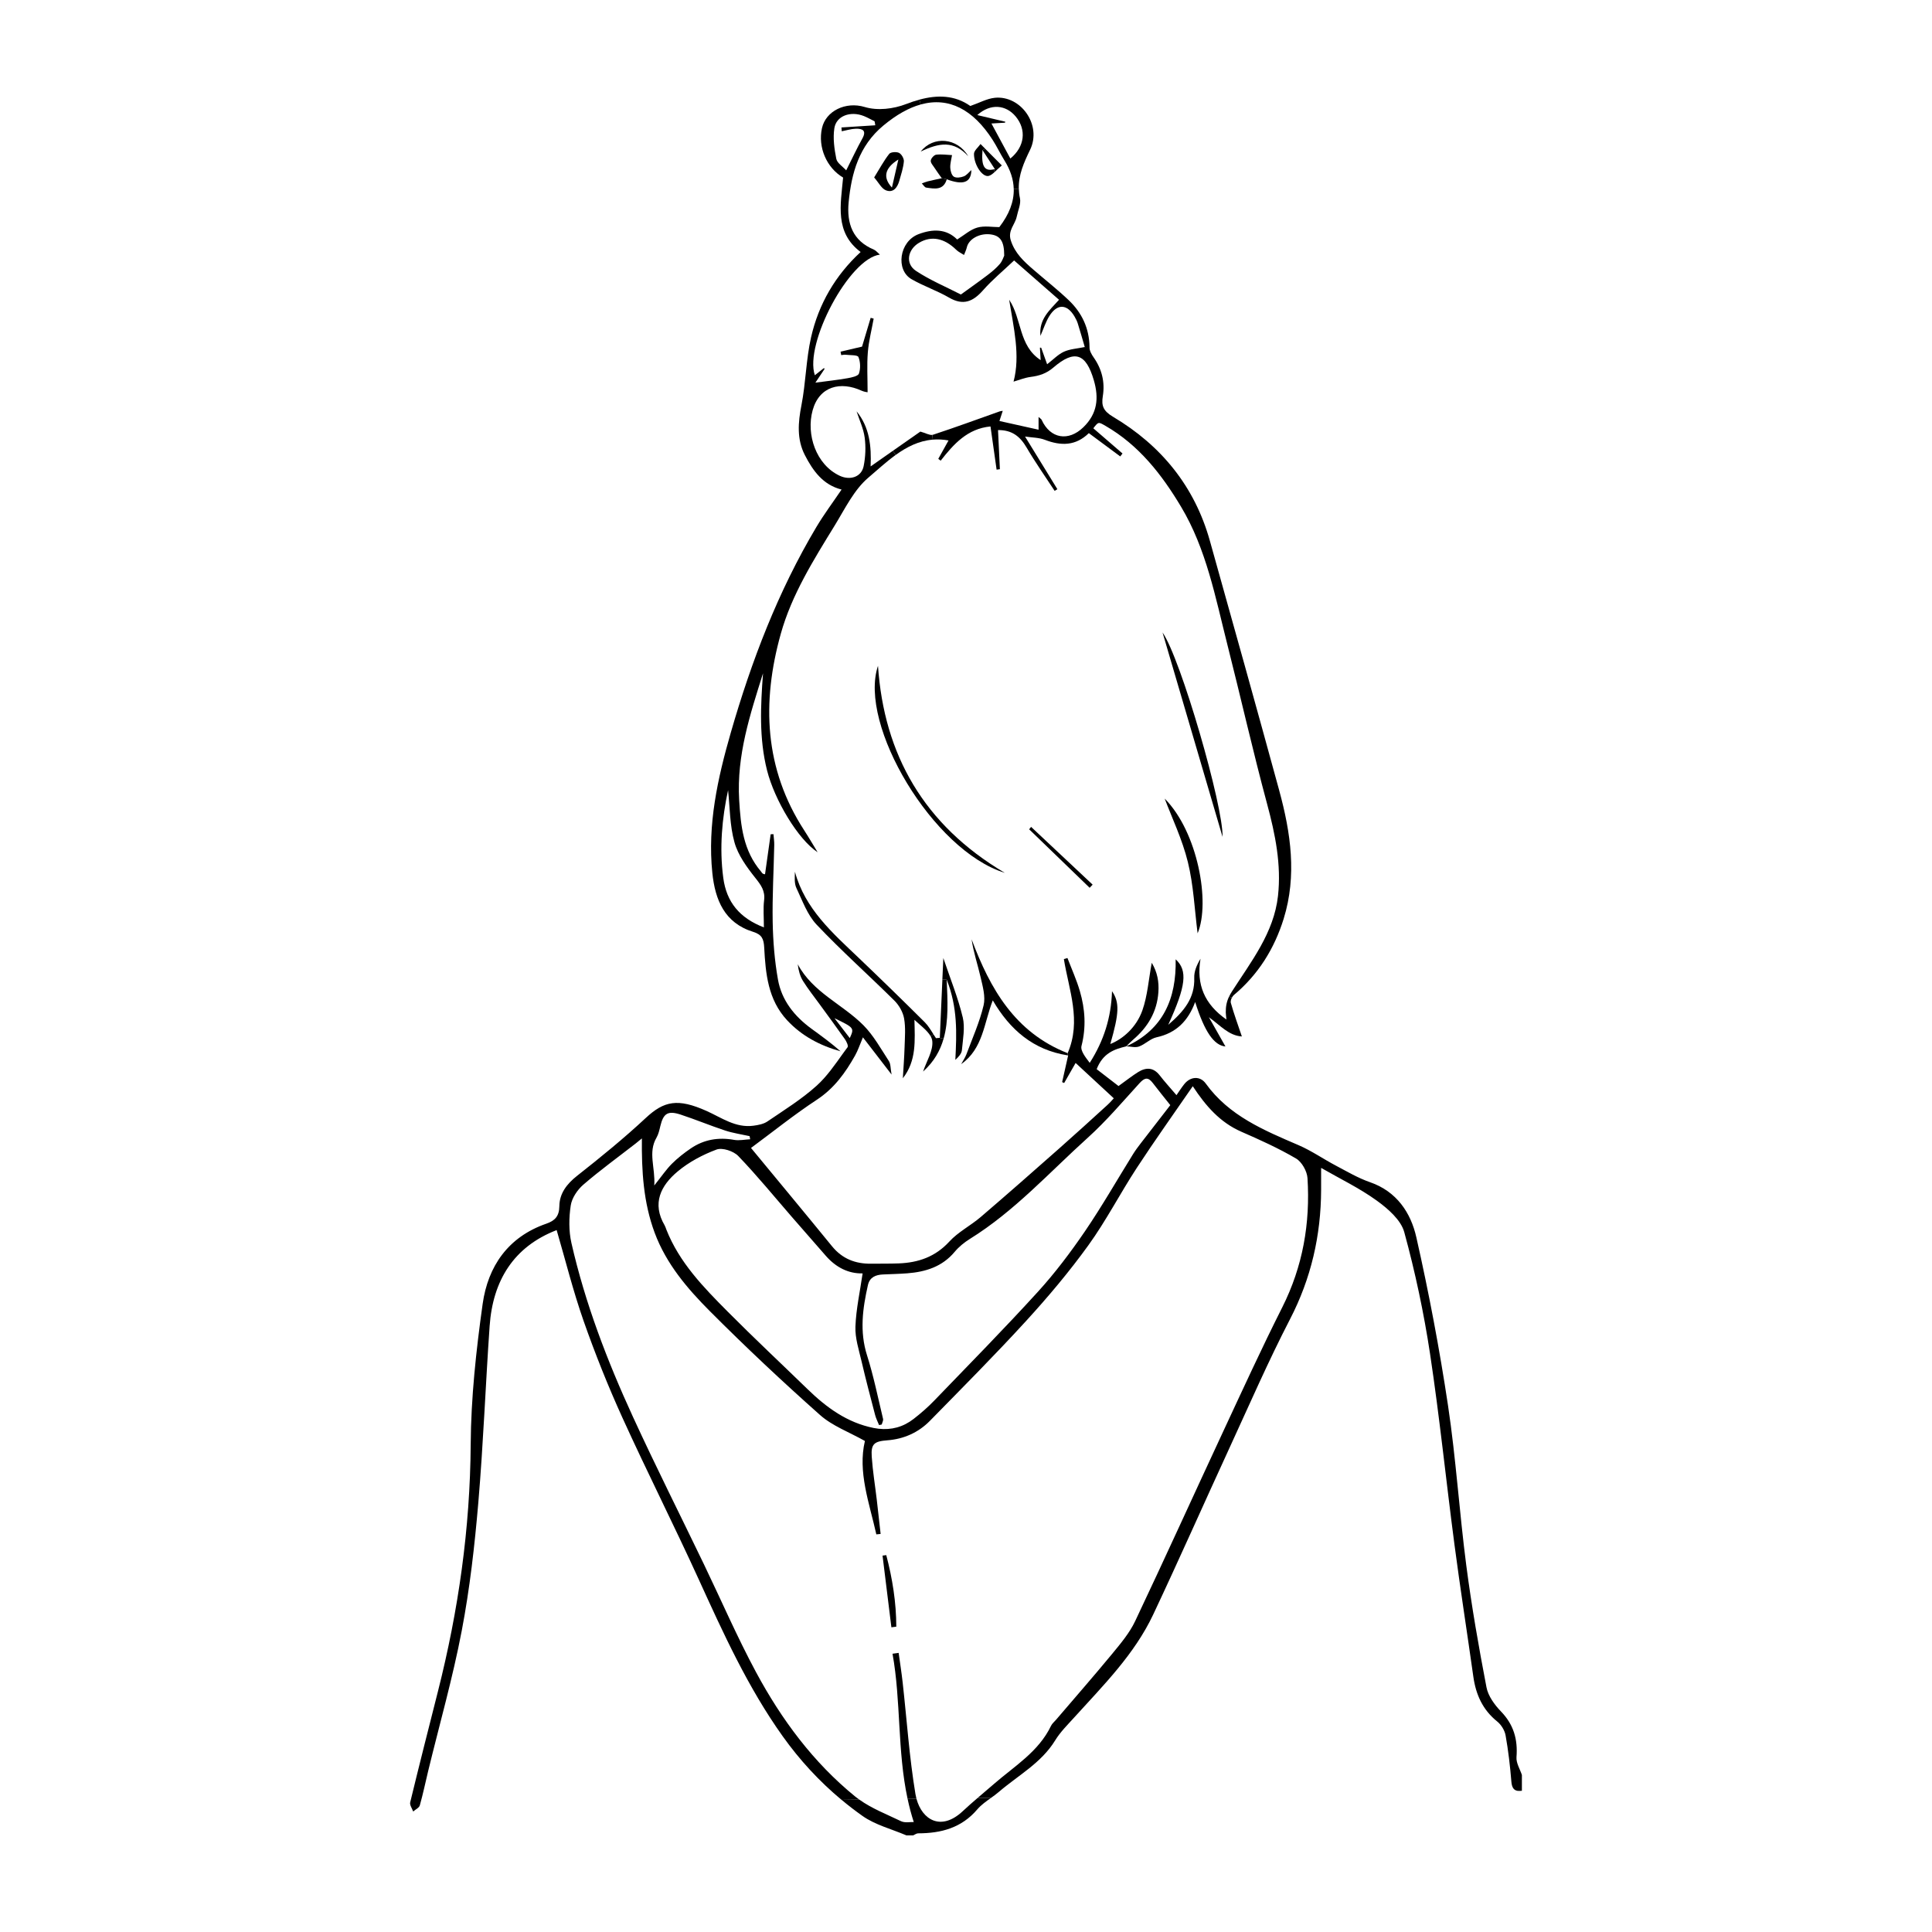 <?xml version="1.0" encoding="UTF-8"?>
<svg xmlns="http://www.w3.org/2000/svg" viewBox="0 0 1000 1000">
  <path d="m787.73 918.81v8.09l-2.26.03c-1.99-.32-2.93-1.8-3.18-4.69-.66-8.03-1.58-16.08-3-24-.46-2.6-2.25-5.51-4.32-7.18-7.52-6.04-11.06-13.91-12.37-23.2-3.2-22.79-6.77-45.54-9.77-68.36-4.33-32.92-7.69-65.96-12.64-98.78-3.2-21.19-7.69-42.29-13.34-62.95-1.73-6.34-8.46-12.16-14.25-16.35-8.88-6.42-18.93-11.25-28.79-16.92 0 4.21.01 7.82 0 11.43-.1 23.56-5.15 45.72-16.1 66.89-11.27 21.79-21.07 44.34-31.34 66.64-13.22 28.72-26 57.64-39.48 86.24-9.72 20.61-25.77 36.58-40.83 53.21-3.48 3.84-7.25 7.57-9.92 11.93-7.21 11.75-19.17 18.08-29.15 26.66-1.26 1.08-2.62 2.06-3.98 3.04l-7.02.09c2.8-2.4 5.63-4.77 8.41-7.2 10.64-9.27 23.17-16.7 29.61-30.14.56-1.17 1.69-2.08 2.57-3.11 9.71-11.38 19.57-22.62 29.09-34.17 4.36-5.3 8.96-10.74 11.87-16.88 15.52-32.73 30.46-65.74 45.76-98.58 9.95-21.37 19.78-42.81 30.38-63.85 10.68-21.2 14.55-43.55 13.08-66.91-.23-3.59-2.93-8.39-5.93-10.15-9.04-5.3-18.67-9.66-28.3-13.86-11.03-4.82-18.41-13.3-25.15-23.56-9.8 14.24-19.7 28.09-29.01 42.33-8.6 13.16-15.83 27.27-25.01 39.98-9.86 13.66-20.79 26.65-32.16 39.09-16.18 17.69-33.11 34.69-49.89 51.81-5.96 6.07-13.51 9.42-22.03 10.07-6.73.51-8.53 1.83-8.07 8.46.51 7.46 1.73 14.86 2.61 22.3.69 5.89 1.33 11.8 1.99 17.7-.74.08-1.48.15-2.22.23-3.65-16.36-9.7-32.39-5.91-48.35-8.19-4.62-16.84-7.76-23.23-13.44-19.5-17.32-38.56-35.22-56.98-53.7-11.74-11.78-22.62-24.52-28.61-40.62-5.84-15.7-6.79-31.95-6.62-48.84-1.2.98-2.2 1.82-3.22 2.63-9.07 7.06-18.39 13.81-27.08 21.31-3.08 2.66-5.94 6.91-6.53 10.78-.96 6.33-1.05 13.21.36 19.42 7.1 31.18 18.51 60.94 31.82 89.92 11.78 25.64 24.48 50.86 36.72 76.28 8.98 18.66 17.22 37.73 27.02 55.95 13.18 24.49 29.67 46.76 51.39 64.41.65.53 1.32 1.03 2 1.51l-9.17.13c-11.48-9.56-21.63-20.56-30.46-32.94-17.96-25.18-30.62-53.06-43.36-81-12.81-28.1-26.77-55.68-39.55-83.79-7.45-16.39-14.16-33.18-20.12-50.16-5.43-15.48-9.39-31.45-13.94-46.99-22.23 8.59-33.05 26.1-34.69 49.72-2.12 30.46-3.27 61-5.86 91.41-1.89 22.17-4.4 44.39-8.57 66.22-4.65 24.4-11.49 48.37-17.36 72.54-1.44 5.96-2.68 11.99-4.35 17.88-.37 1.27-2.25 2.11-3.43 3.17-.56-1.58-1.88-3.36-1.55-4.73 4.65-19.17 9.51-38.3 14.36-57.42 10.62-41.93 16.66-84.34 16.96-127.76.16-24.31 2.81-48.73 6.19-72.83 2.75-19.49 13.18-34.67 32.92-41.51 4.39-1.52 6.72-3.77 6.78-9.1.07-6.56 3.84-11.49 9.23-15.73 12.17-9.57 24.21-19.38 35.53-29.93 9.46-8.81 16.55-10.25 31.39-3.62 7.81 3.49 15.04 8.89 24.29 7.66 2.5-.33 5.25-.84 7.26-2.21 8.69-5.91 17.74-11.52 25.5-18.52 5.31-4.8 9.46-10.89 13.71-16.81.76-1.04 1.51-2.08 2.28-3.11.5-.68-.57-2.97-1.4-4.15-4.26-6.07-8.68-12.02-13.03-18.01-2.92-4.01-6.01-7.9-8.64-12.09-1.54-2.48-2.33-5.43-2.73-8.68 7.79 14.61 23.17 20.67 34.02 31.6 5.25 5.31 9.01 12.17 13.15 18.51.98 1.49.8 3.76 1.4 6.98-5.41-7.03-9.9-12.86-14.83-19.25-1.62 3.82-2.58 6.78-4.07 9.42-5.01 8.91-10.79 16.95-19.7 22.82-11.83 7.78-22.91 16.7-34.16 25.01 14.01 16.98 28.06 33.87 41.95 50.9 5.29 6.48 12.07 9.11 20.18 9.01 4.8-.06 9.61.03 14.41-.16 10.12-.4 18.87-3.41 26.11-11.29 4.58-5 11.02-8.24 16.24-12.71 13.69-11.72 27.2-23.62 40.7-35.55 8.36-7.38 16.59-14.89 24.83-22.4 1.53-1.39 2.89-3.01 3.36-3.5-6.69-6.18-13.07-12.1-19.76-18.29-1.89 3.31-3.92 6.85-5.93 10.37l-1.05-.45c.99-4.42 1.98-8.83 3.11-13.81-.14-.02-.29-.04-.43-.07l.18-1.11c7.25-16.78.63-32.67-1.96-48.69.62-.19 1.24-.38 1.85-.57 2.17 5.69 4.72 11.29 6.42 17.12 2.73 9.32 3.33 18.71.85 28.4-.64 2.54 2.15 5.94 4.26 8.75 7.33-11.48 11.1-23.44 11.54-37.09 3.99 5.84 3.69 11.4-.88 27.34 6.52-2.58 13.51-8.66 16.6-17.43 2.65-7.54 3.21-15.83 4.84-24.62 2.94 4.92 3.8 9.89 3.44 15.2-.69 10.17-5.49 18.16-13.13 24.65-1.24 1.05-2.36 2.26-3.53 3.4l-.02.02h-.01c-6.19 1.5-12.04 3.51-15.26 11.8 4.18 3.23 8.79 6.79 11.31 8.73 4.25-3.05 7.1-5.32 10.16-7.23 4.06-2.51 7.88-2.52 11.14 1.68 2.58 3.33 5.42 6.43 8.7 10.27 1.3-1.87 2.57-3.86 4.01-5.68 3.18-4.02 8.22-4.41 11.16-.32 12.04 16.72 30.05 24.15 48.03 31.89 6.73 2.9 12.84 7.18 19.35 10.61 5.76 3.04 11.47 6.42 17.59 8.54 13.87 4.78 21.16 15.84 24.02 28.56 6.5 28.76 12 57.81 16.38 86.98 4.13 27.47 5.87 55.31 9.47 82.88 2.75 21.1 6.43 42.1 10.44 63 .86 4.54 4.19 9.11 7.53 12.56 6.56 6.79 8.73 14.43 8.01 23.62-.23 3.02 1.81 6.21 2.83 9.32zm-181.98-346.79c-3.24-4.08-6.23-7.74-9.1-11.5-2.42-3.18-4.24-2.71-6.83.13-8.76 9.6-17.21 19.6-26.82 28.27-19.89 17.95-37.96 38.05-60.99 52.34-2.91 1.81-5.7 4.09-7.89 6.71-6.43 7.69-14.98 10.34-24.45 11.09-4.2.33-8.43.4-12.64.6-3.77.17-6.87 1.42-7.79 5.49-2.73 12.08-4.38 24.03-.46 36.37 3.41 10.75 5.64 21.88 8.29 32.88.21.86-.43 1.93-.68 2.92-.46.1-.93.2-1.39.3-.69-1.73-1.56-3.41-2.03-5.19-2.43-9.28-4.88-18.55-7.05-27.89-1.38-5.91-3.38-11.98-3.15-17.91.34-9.08 2.36-18.1 3.72-27.52-7.31.18-13.78-3.1-18.98-9.03-5.92-6.76-11.84-13.53-17.74-20.31-9.15-10.54-17.99-21.39-27.65-31.43-2.44-2.54-8.21-4.45-11.22-3.34-7.17 2.67-14.29 6.45-20.14 11.34-8.66 7.25-13.47 16.47-6.72 27.94.38.65.58 1.41.86 2.13 6.73 17.09 19.25 29.9 31.83 42.56 13.52 13.6 27.53 26.72 41.29 40.08 9.77 9.49 20.48 17.33 34.21 20.07.84.17 1.68.3 2.52.39 6.63.75 12.73-.87 18.13-5.07 3.79-2.94 7.44-6.12 10.76-9.57 17.97-18.64 36.15-37.11 53.59-56.26 8.88-9.75 16.9-20.41 24.35-31.31 8.84-12.97 16.64-26.64 24.93-39.99 1.21-1.94 2.6-3.79 3.99-5.6 5.02-6.52 10.07-13.02 15.23-19.67zm-165.91-34.72c2.4-5.21 2.33-5.31-7.91-10.28 2.59 3.36 5.16 6.72 7.91 10.28zm-51.54 52.4c-.11-.55-.22-1.09-.32-1.64-4.23-.94-8.56-1.55-12.66-2.9-7.75-2.56-15.3-5.71-23.06-8.26-6.61-2.15-8.9-.61-10.47 5.96-.49 2.04-.95 4.2-1.98 5.97-4.51 7.74-.57 15.42-1.16 24.77 3.83-4.78 6.18-8.3 9.12-11.24s6.31-5.57 9.78-7.94c6.79-4.62 14.29-5.88 22.42-4.42 2.68.47 5.55-.18 8.34-.31z"></path>
  <path d="m785.47 926.93 2.26-.03c-.87.12-1.61.14-2.26.03z"></path>
  <path d="m662.12 409.16c5.98 21.88 9.23 44.06 2.31 66.38-4.82 15.52-13.16 28.9-25.75 39.46-.38.32-.75.82-1.04 1.38l-1.46-.57c.42-.87.92-1.77 1.53-2.72 9.88-15.4 21.65-30.26 23.77-49.31 1.8-16.24-1.4-31.98-5.65-47.73-7.38-27.38-13.61-55.08-20.59-82.58-6.16-24.31-10.82-49.24-23.88-71.1-9.97-16.7-21.86-31.99-39.22-41.98-3.62-2.07-3.57-2.16-6.24 1.29 5.05 4.36 10.08 8.7 15.11 13.05-.38.5-.77 1.01-1.16 1.52-5.34-3.96-10.69-7.93-16.27-12.06-6.81 6.67-14.42 6.66-22.74 3.46-3.12-1.2-6.71-1.15-10.28-1.7 5.64 9.2 11.2 18.23 16.74 27.26-.47.29-.95.57-1.42.86-4.88-7.47-10.04-14.77-14.54-22.46-3.29-5.61-7.43-9.08-14.76-9 .32 6.73.64 13.48.96 20.24-.57.08-1.13.16-1.7.24-1.06-7.51-2.11-15.01-3.16-22.36-11.95 1.14-19.06 9.13-25.78 17.71-.42-.31-.83-.62-1.25-.93 1.88-3.4 3.78-6.8 5.31-9.54-2.87-.51-5.58-.63-8.16-.42l-.16-2.47c.13-.02.26-.05.38-.09 11.58-3.81 23.02-8.02 34.52-12.09.42-.15.89-.15 1.48-.24-.6 1.83-1.09 3.37-1.71 5.25 6.94 1.54 13.38 2.98 20.25 4.51v-6.6c.8.74 1.38 1.03 1.59 1.49 4.48 9.82 13.91 11.32 21.6 3.83 7.28-7.07 8.11-15.09 5.42-24.31-4.06-13.9-9.94-16.05-20.92-6.61-3.61 3.11-7.31 4.3-11.75 4.87-3.13.41-6.15 1.66-8.89 2.44 3.6-13.53.06-27.85-2.27-42.39 6.65 9.87 4.81 23.8 16.3 31.25-.14-2.43-.26-4.44-.38-6.45.22.01.43.02.65.03 1 2.8 2 5.59 3.08 8.57 3.22-2.48 5.68-5.12 8.72-6.5 3.12-1.41 6.81-1.59 10.78-2.42l2.44-.03v.31c.01 1.68 1.07 3.56 2.1 5.03 4.29 6.11 5.98 12.81 4.78 20.17-.79 4.92.23 7.62 5.33 10.65 24.86 14.78 42.19 35.97 50.09 64.18 12.08 43.04 24.1 86.09 35.89 129.2z"></path>
  <path d="m637.08 519.12c1.64 5.79 3.72 11.46 5.71 17.35-6.82-.43-11.25-5.8-17.07-9.97 2.91 5.14 5.81 10.28 8.57 15.15-5.86-.54-10.76-7.42-15.67-23.01-3.64 9.81-9.84 16.07-20 18.26-3.21.7-5.88 3.62-9.07 4.77-1.9.69-4.33-.01-6.55-.09 19.04-8.74 25.94-24.66 25.52-45.04 6.32 5.82 5.35 13.8-3.85 33.91 8.12-6.98 13.85-13.81 13.47-24.36-.11-3.24 1.24-6.52 3.24-9.84-2.24 13.41 2.07 23.53 13.42 31.46-.15-1.64-.32-2.68-.34-3.71-.03-3 .42-5.48 1.71-8.19l1.46.57c-.48.92-.77 2.01-.56 2.74z"></path>
  <path d="m601.73 327.37c9.41 13.45 31.52 89.97 31.06 105.79-10.02-34.12-20.56-70.02-31.06-105.79z"></path>
  <path d="m602.85 413.36c17.11 17.27 23.73 53.8 17.03 69.73-1.57-12.28-2.09-24.9-5.05-36.92-2.88-11.73-8.24-22.85-11.98-32.8z"></path>
  <path d="m582.9 541.57s.07 0 .1.01c-.06.03-.13.06-.2.09l.07-.07h.01s.02-.03.02-.03z"></path>
  <path d="m565.55 457.9c-.52.54-1.04 1.08-1.55 1.62-10.44-10.09-20.89-20.19-31.32-30.28.34-.41.68-.83 1.02-1.24 10.61 9.96 21.23 19.94 31.85 29.9z"></path>
  <path d="m563.92 179.62-2.44.03c-1.24-4.21-2.37-8.23-3.62-12.21-.4-1.27-1.02-2.5-1.7-3.64-3.9-6.59-9.03-6.72-13.11-.08-1.78 2.92-2.84 6.27-4.52 10.12-.84-8.64 4.69-13.21 9.63-18.68-8.26-7.23-16.35-14.29-23.26-20.35-5.55 5.27-11.25 9.97-16.08 15.44-5.17 5.85-10.2 8.06-17.55 3.81-6.24-3.62-13.22-5.96-19.47-9.56-8.33-4.79-6.38-19.55 3.69-23.32 7.27-2.73 14.3-2.86 19.94 2.78 3.66-2.26 6.79-5.14 10.44-6.17 3.67-1.04 7.86-.23 11.37-.23 5.07-6.56 7.65-13.13 7.47-19.82l2.63-.06c.04 1.58.22 3.22.58 4.9.62 2.93-1.01 6.35-1.66 9.54-.84 4.12-4.74 7.13-3.07 12.32 2.14 6.67 6.8 10.9 11.72 15.15 6.07 5.26 12.41 10.23 18.22 15.76 6.87 6.53 10.68 14.59 10.8 24.28zm-44.14-47.29c.02-7.67-2.16-10.51-7.44-11.05-5.59-.56-10.95 2.53-11.91 6.75-.31 1.35-.97 2.63-1.46 3.94-1.35-.88-2.91-1.57-4.04-2.69-6.17-6.04-12.84-7.38-19.18-3.65-6 3.53-7.31 10.82-1.64 14.58 7.26 4.81 15.46 8.22 23.24 12.23 4.6-3.34 9.26-6.6 13.78-10.04 2.29-1.73 4.53-3.62 6.38-5.77 1.29-1.49 1.9-3.58 2.27-4.3z"></path>
  <path d="m552.6 545.11-.18 1.11c-17.55-2.79-29.66-13.17-38.56-28.43-4.59 11.8-5.01 24.99-16.36 33 .91-1.68 2.03-3.29 2.7-5.06 3.14-8.41 6.86-16.7 8.91-25.38 1.07-4.48-.46-9.78-1.55-14.54-1.49-6.52-3.69-12.89-4.66-19.62 9.61 25.64 22.38 48.16 49.7 58.93z"></path>
  <path d="m514.85 50.62c13.56-1.39 24.52 14.08 18.33 26.89-3.25 6.72-6.04 12.98-5.85 20.16l-2.63.06c-.13-4.84-1.71-9.75-4.85-14.77-2.13-3.42-3.86-7.1-6.03-10.49-10.11-15.82-22.75-22.43-37.27-18.39l-.66-2.51c9.2-2.5 18.25-2.42 26.34 3.29 4.76-1.65 8.6-3.82 12.62-4.23zm8.11 31.43c7.46-6.08 8.47-14.91 2.73-21.79-5.01-6-12.97-6.89-19.84-.7 5.58 1.32 10.04 2.39 14.5 3.44-.06.17-.11.34-.17.51-2.29.13-4.57.26-7.01.41 3.43 6.34 6.5 12.06 9.78 18.13z"></path>
  <path d="m518.54 85.62c-1.55 1.3-2.72 2.5-3.75 3.44l-.35-1.42c.16-.03.32-.08.48-.12-2.39-3.67-4.39-6.75-6.38-9.82l1.46-.64c2.54 2.54 5.22 5.24 8.54 8.57z"></path>
  <path d="m514.45 87.64.35 1.42c-1.02.94-1.92 1.64-2.93 1.96-3.17.99-7.75-5.45-7.74-11.37.01-1.7 2.2-3.41 3.39-5.11.82.83 1.64 1.65 2.49 2.51l-1.46.64c-.72 8.33.95 11.14 5.9 9.94z"></path>
  <path d="m506.01 930.63 7.02-.09c-2.59 1.84-5.19 3.66-7.19 6-8.17 9.61-18.75 12.37-30.63 12.39-.86.01-1.71.7-2.57 1.07h-3.47c-7.65-3.29-16.13-5.39-22.77-10.09-3.73-2.65-7.35-5.42-10.83-8.34l9.17-.13c6.48 4.66 14.32 7.68 21.61 11.2 2.07 1 4.94.36 6.61.44-1.29-3.98-2.34-7.97-3.18-11.97l4.59-.06c2.93 10.89 12.71 16.95 23.97 6.39 2.5-2.34 5.06-4.58 7.67-6.82z"></path>
  <path d="m498.83 91.3c1.51-.59 2.66-2.14 3.96-3.28-.17 6.67-4.43 7.88-12.75 4.78l-2.6-.56c-1.24-1.78-2.55-3.53-3.73-5.35-.79-1.21-2.08-2.6-1.95-3.77.13-1.15 1.68-2.89 2.78-3.04 2.7-.34 5.48.08 8.23.2-.34 2.18-1.01 4.38-.91 6.55.07 1.62.7 3.9 1.86 4.62 1.23.77 3.56.45 5.11-.16z"></path>
  <path d="m498.31 526.53c1.27 5.34.08 11.35-.43 17.01-.16 1.8-1.69 3.48-3.4 5.06.71-13.69 1.26-27.13-4.47-41.52l-2.24-.1c.17-3.63.33-7.32.5-11.09 3.66 10.87 7.62 20.57 10.03 30.64z"></path>
  <path d="m490.01 507.07c.47 10.84 1.05 21.22-1.59 30.52l-1.97-.39c.44-9.91.87-19.83 1.33-30.23l2.24.1z"></path>
  <path d="m487.44 92.24 2.6.56c-1.68 5.82-6.28 4.94-10.64 4.3-.84-.13-1.51-1.4-2.27-2.15 1.03-.37 2.05-.83 3.12-1.09 2.39-.59 4.8-1.08 7.2-1.61z"></path>
  <path d="m501.16 80.87c-7.48-8.19-14.9-7.09-24.6-2.42 6.49-8.28 19.03-7.18 24.6 2.42z"></path>
  <path d="m486.44 537.2 1.97.39c-1.76 6.21-4.98 11.96-10.63 17.05 1.81-5.41 5.28-10.79 4.77-15.76-.09-.88-.41-1.74-.89-2.59l1.48-.95c.43.68.86 1.35 1.32 2.01.66-.06 1.31-.11 1.97-.16z"></path>
  <path d="m483.14 535.35-1.48.95c-1.71-3-5.5-5.75-8.35-8.43.23 10.77 1.12 21.19-6 30.23.31-5.39.74-10.77.9-16.17.14-4.95.6-10.01-.26-14.81-.59-3.29-2.62-6.82-5.02-9.2-13.31-13.21-27.36-25.7-40.24-39.31-4.81-5.09-7.38-12.43-10.47-18.97-1.14-2.42-.85-5.51-.77-8.43 5.23 19.3 19.5 31.7 33.09 44.66 11.48 10.95 22.84 22.01 34.09 33.21 1.8 1.8 3.14 4.06 4.53 6.27z"></path>
  <path d="m482.62 225.09.16 2.47c-7.24.6-13.43 3.78-19.15 7.9l-1.48-2.12c5.02-3.51 9.79-6.85 14.22-9.95 2.54.67 4.66 1.95 6.25 1.71z"></path>
  <path d="m475.89 51.57.66 2.51c-6.13 1.7-12.6 5.31-19.35 10.93-12.54 10.43-16.5 24.53-17.95 39.76-1.03 10.88 2.05 19.82 13.06 24.43 1.05.44 1.84 1.5 3.12 2.59-15.85 1.93-39.2 46.11-33.67 62.43 1.57-1.24 3.15-2.49 4.73-3.73.1.16.2.32.3.49-1.67 2.49-3.34 4.98-4.74 7.08 5.83-.77 11.25-1.35 16.6-2.29 2.14-.37 5.48-1.07 5.94-2.42.88-2.61.79-6.06-.28-8.57-.49-1.13-4.3-.87-6.62-1.16-.74-.09-1.51.12-2.28.18-.11-.6-.23-1.2-.34-1.79 3.55-.83 7.1-1.65 11.12-2.59 1.31-4.39 2.89-9.66 4.47-14.92.52.14 1.03.29 1.55.43-1.04 5.8-2.55 11.58-3.02 17.43-.53 6.58-.12 13.23-.12 20.68-.18-.04-1.75-.19-3.1-.81-10.88-5-21.91-2.37-25.36 10.17-3.42 12.41 1.72 28.14 14.07 33.88 5.24 2.44 11.18.75 12.35-5.03.96-4.78 1.17-9.93.53-14.75-.61-4.64-2.75-9.07-4.2-13.6 6.76 8.26 7.72 18.06 7.27 28.52 3.94-2.77 7.79-5.46 11.51-8.07l1.48 2.12c-4.94 3.56-9.53 7.83-14.14 11.74-7.47 6.34-12.15 16.18-17.46 24.83-10.94 17.83-22.21 35.73-27.88 56-9.91 35.4-8.61 69.91 12.19 101.86 2.28 3.51 4.37 7.13 6.88 11.23-10.13-6.62-22.29-26.99-26.18-42.36-4.21-16.65-3.34-33.43-2.09-50.28-6.7 21.37-13.7 42.45-12.35 65.53.8 13.61 2.15 26.31 11.29 37.05.48.57.68 1.37 2.1 1.44.97-6.9 1.94-13.79 2.91-20.69.49-.02.97-.04 1.46-.05.14 1.86.44 3.74.4 5.6-.27 13.27-1.05 26.54-.81 39.79.18 9.95.99 20 2.72 29.8 1.9 10.84 8.56 19.11 17.42 25.56 5.1 3.7 10.2 7.42 14.99 11.64-10.61-2.96-20.08-7.91-27.68-16.09-9.89-10.63-11.12-24.14-11.84-37.61-.23-4.42-1.16-6.73-5.73-8.14-14.81-4.58-19.68-16.53-21.12-30.52-2.56-24.93 2.74-48.93 9.56-72.59 10.7-37.12 24.45-73.08 44.29-106.41 3.9-6.55 8.5-12.69 13.05-19.41-9.6-2.39-14.84-9.72-19.01-17.84-4.22-8.22-3.52-16.86-1.76-25.83 2.26-11.61 2.37-23.65 4.98-35.15 3.91-17.17 12.54-32.03 25.65-44.13-13.51-10.1-10.35-24.51-9.07-38.53-8.54-5.05-13.14-15.72-10.94-25.58 1.96-8.87 12.23-13.94 22.14-10.94 6.64 2 14.78 1.03 21.48-1.55 2.29-.88 4.56-1.65 6.84-2.26zm-22.84 13.28c-.12-.69-.24-1.37-.36-2.06-1.86-.92-3.67-1.98-5.59-2.74-6.93-2.72-14.25-.09-15.24 6.33-.79 5.12-.02 10.65 1 15.81.44 2.22 3.29 3.94 5.13 5.99 3.1-6.14 5.51-11.38 8.31-16.38 2.41-4.29.13-5.27-3.39-5.16-2.42.07-4.81.85-7.22 1.31-.05-.66-.11-1.32-.16-1.98 5.84-.38 11.68-.75 17.52-1.12zm-57.55 401.12c.6-4.89-1.61-7.86-4.49-11.5-4.43-5.58-8.99-11.8-10.85-18.48-2.47-8.79-2.37-18.3-3.31-27-3.14 14.55-4.55 29.82-2.49 45.36 1.67 12.57 8.43 20.81 21.03 25.67 0-5.26-.42-9.71.11-14.05z"></path>
  <path d="m474.36 931.05-4.59.06c-5.37-25.06-3.36-50.48-7.8-75.14 1.05-.15 2.11-.29 3.17-.43.7 5.11 1.51 10.2 2.08 15.33 2.15 19.26 3.44 38.68 6.62 57.77.14.82.31 1.62.52 2.41z"></path>
  <path d="m454.45 344.63c3.09 45.94 23.75 82.38 65.63 107.15-37.22-11.49-75.94-76.66-65.63-107.15z"></path>
  <path d="m465.37 79.15c1.29.64 2.61 2.98 2.47 4.43-.32 3.38-1.42 6.71-2.36 10-.98 3.49-3.13 6.42-6.94 4.92-2.26-.89-3.69-3.9-6.08-6.65 2.93-4.72 5.04-8.71 7.79-12.2.78-.99 3.76-1.19 5.12-.51zm-3.71 17.93c1.22-5.34 2.28-9.93 3.33-14.52-7.11 4.44-8.15 9.3-3.33 14.52z"></path>
  <path d="m463.93 841.96c-.85.11-1.7.22-2.55.33-1.52-12.37-3.05-24.75-4.58-37.11.65-.08 1.29-.17 1.93-.25 3.19 12.16 5.17 24.47 5.19 37.03z"></path>
</svg>
